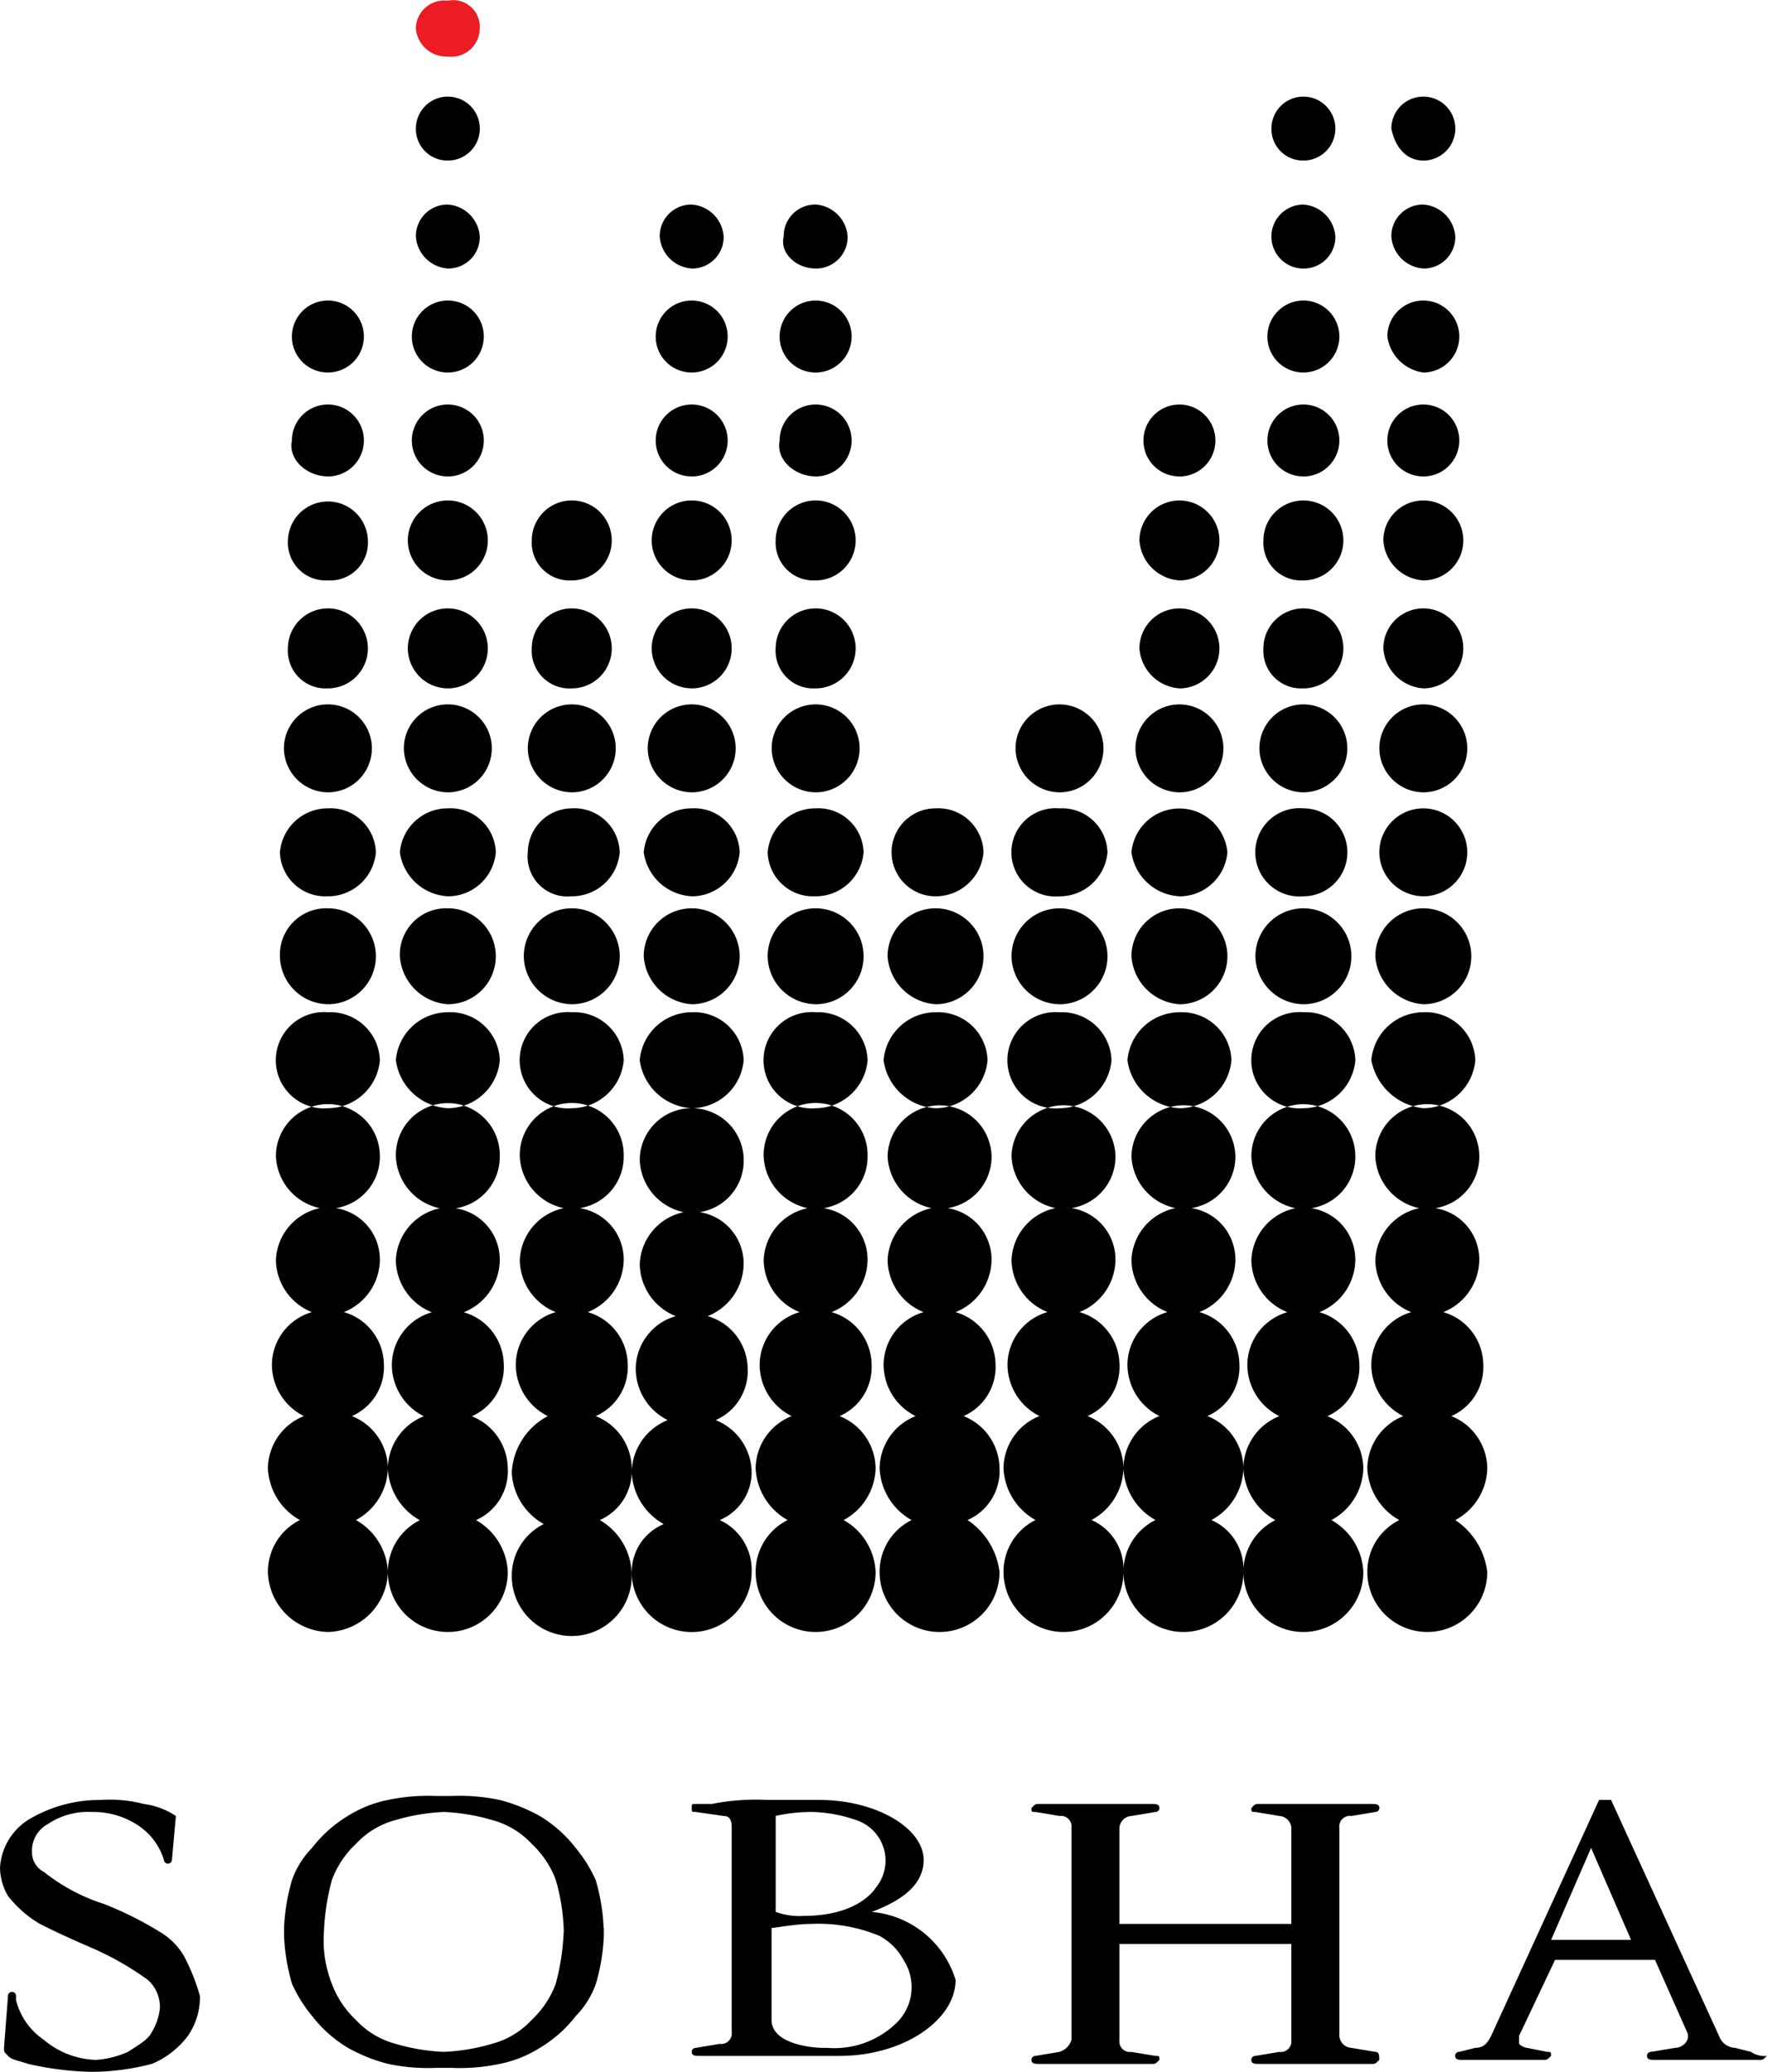 <svg xmlns="http://www.w3.org/2000/svg" width="64.828" height="76" viewBox="0 0 64.828 76">
  <g id="sobha" transform="translate(0 -0.374)">
    <path id="Path_19" data-name="Path 19" d="M12.7,1.424A1.046,1.046,0,0,1,11.527,2.45a1.134,1.134,0,0,1-1.173-1.027A1.046,1.046,0,0,1,11.527.4.977.977,0,0,1,12.7,1.424Z" transform="translate(4.901 0)" fill="#ec1c24" fill-rule="evenodd"/>
    <path id="Path_20" data-name="Path 20" d="M8.872,39.887a1.921,1.921,0,0,0,1.907-1.76,1.819,1.819,0,0,0-1.907-1.76,1.766,1.766,0,1,0,0,3.52Zm0-3.813a1.76,1.76,0,0,0,0-3.52,1.7,1.7,0,0,0-1.76,1.76A1.784,1.784,0,0,0,8.872,36.073Zm0-3.96a1.761,1.761,0,0,0,1.76-1.613,1.665,1.665,0,0,0-1.76-1.614A1.761,1.761,0,0,0,7.112,30.5,1.665,1.665,0,0,0,8.872,32.113Zm0-3.814a1.613,1.613,0,1,0-1.613-1.613A1.628,1.628,0,0,0,8.872,28.3Zm0-3.813a1.467,1.467,0,1,0-1.467-1.467A1.381,1.381,0,0,0,8.872,24.486Zm0-3.96a1.386,1.386,0,0,0,1.467-1.467,1.467,1.467,0,0,0-2.933,0A1.386,1.386,0,0,0,8.872,20.526Zm0-3.813a1.32,1.32,0,1,0-1.32-1.32C7.405,16.126,8.139,16.712,8.872,16.712Zm0-3.814a1.32,1.32,0,1,0-1.32-1.32A1.315,1.315,0,0,0,8.872,12.9Zm5.427,42.1a1.965,1.965,0,0,0,1.173-1.907,2.088,2.088,0,0,0-1.32-1.907,1.965,1.965,0,0,0,1.173-1.907,2.025,2.025,0,0,0-1.467-1.907,2.088,2.088,0,0,0,1.32-1.907,1.908,1.908,0,0,0-1.613-1.907,1.908,1.908,0,0,0,1.613-1.907,1.907,1.907,0,1,0-3.813,0,2.03,2.03,0,0,0,1.613,1.907,2.03,2.03,0,0,0-1.613,1.907,2.089,2.089,0,0,0,1.32,1.907,2.025,2.025,0,0,0-1.467,1.907,2.114,2.114,0,0,0,1.173,1.907,2.088,2.088,0,0,0-1.32,1.907,2.289,2.289,0,0,0,1.173,1.907A2.114,2.114,0,0,0,11.072,56.9a2.2,2.2,0,1,0,4.4,0A2.289,2.289,0,0,0,14.3,54.994ZM13.272,39.887a1.92,1.92,0,0,0,1.907-1.76,1.819,1.819,0,0,0-1.907-1.76,1.92,1.92,0,0,0-1.907,1.76A2.038,2.038,0,0,0,13.272,39.887Zm0-3.813a1.76,1.76,0,0,0,0-3.52,1.7,1.7,0,0,0-1.76,1.76A1.893,1.893,0,0,0,13.272,36.073Zm0-3.96a1.761,1.761,0,0,0,1.76-1.613,1.665,1.665,0,0,0-1.76-1.614,1.761,1.761,0,0,0-1.76,1.614A1.875,1.875,0,0,0,13.272,32.113Zm0-3.814a1.613,1.613,0,1,0-1.613-1.613A1.628,1.628,0,0,0,13.272,28.3Zm0-3.813a1.467,1.467,0,1,0-1.467-1.467A1.47,1.47,0,0,0,13.272,24.486Zm0-3.96a1.467,1.467,0,1,0-1.467-1.467A1.47,1.47,0,0,0,13.272,20.526Zm0-3.813a1.32,1.32,0,1,0-1.32-1.32A1.315,1.315,0,0,0,13.272,16.712Zm0-3.814a1.32,1.32,0,1,0-1.32-1.32A1.315,1.315,0,0,0,13.272,12.9Zm0-3.814a1.157,1.157,0,0,0,1.173-1.173,1.262,1.262,0,0,0-1.173-1.173A1.157,1.157,0,0,0,12.1,7.912,1.262,1.262,0,0,0,13.272,9.085Zm0-3.96A1.173,1.173,0,1,0,12.1,3.952,1.157,1.157,0,0,0,13.272,5.125Zm5.574,49.869a1.965,1.965,0,0,0,1.173-1.907,2.088,2.088,0,0,0-1.32-1.907,1.965,1.965,0,0,0,1.173-1.907,2.025,2.025,0,0,0-1.467-1.907,2.089,2.089,0,0,0,1.32-1.907,1.908,1.908,0,0,0-1.613-1.907,1.908,1.908,0,0,0,1.613-1.907,1.907,1.907,0,1,0-3.813,0,2.03,2.03,0,0,0,1.613,1.907,2.03,2.03,0,0,0-1.613,1.907,2.089,2.089,0,0,0,1.32,1.907,2.025,2.025,0,0,0-1.467,1.907,2.114,2.114,0,0,0,1.173,1.907,2.484,2.484,0,0,0-1.32,2.053,2.289,2.289,0,0,0,1.173,1.907,2.114,2.114,0,0,0-1.173,1.907,2.2,2.2,0,0,0,4.4,0A2.341,2.341,0,0,0,18.846,54.994ZM17.819,39.887a1.921,1.921,0,0,0,1.907-1.76,1.819,1.819,0,0,0-1.907-1.76,1.766,1.766,0,1,0,0,3.52Zm0-3.813a1.76,1.76,0,1,0-1.76-1.76A1.784,1.784,0,0,0,17.819,36.073Zm0-3.96a1.761,1.761,0,0,0,1.76-1.613,1.665,1.665,0,0,0-1.76-1.614A1.628,1.628,0,0,0,16.206,30.5,1.464,1.464,0,0,0,17.819,32.113Zm0-3.814a1.613,1.613,0,1,0-1.613-1.613A1.628,1.628,0,0,0,17.819,28.3Zm0-3.813a1.467,1.467,0,1,0-1.467-1.467A1.381,1.381,0,0,0,17.819,24.486Zm0-3.96a1.467,1.467,0,1,0-1.467-1.467A1.386,1.386,0,0,0,17.819,20.526Zm5.427,34.468a1.906,1.906,0,0,0,1.173-1.76,2.089,2.089,0,0,0-1.32-1.907,1.965,1.965,0,0,0,1.173-1.907,2.025,2.025,0,0,0-1.467-1.907,2.088,2.088,0,0,0,1.32-1.907A1.908,1.908,0,0,0,22.513,43.7a1.908,1.908,0,0,0,1.614-1.907,1.907,1.907,0,0,0-3.814,0A2.03,2.03,0,0,0,21.926,43.7a2.03,2.03,0,0,0-1.613,1.907,2.088,2.088,0,0,0,1.32,1.907,2.025,2.025,0,0,0-1.467,1.907,2.114,2.114,0,0,0,1.173,1.907,2.089,2.089,0,0,0-1.32,1.907,2.289,2.289,0,0,0,1.173,1.907,1.906,1.906,0,0,0-1.173,1.76,2.2,2.2,0,0,0,4.4,0A2.012,2.012,0,0,0,23.246,54.994ZM22.219,39.887a1.921,1.921,0,0,0,1.907-1.76,1.819,1.819,0,0,0-1.907-1.76,1.92,1.92,0,0,0-1.907,1.76A2.038,2.038,0,0,0,22.219,39.887Zm0-3.813a1.76,1.76,0,1,0-1.76-1.76A1.893,1.893,0,0,0,22.219,36.073Zm0-3.96a1.761,1.761,0,0,0,1.76-1.613,1.665,1.665,0,0,0-1.76-1.614,1.761,1.761,0,0,0-1.76,1.614A1.875,1.875,0,0,0,22.219,32.113Zm0-3.814a1.613,1.613,0,1,0-1.613-1.613A1.628,1.628,0,0,0,22.219,28.3Zm0-3.813a1.467,1.467,0,1,0-1.467-1.467A1.47,1.47,0,0,0,22.219,24.486Zm0-3.96a1.467,1.467,0,1,0-1.467-1.467A1.47,1.47,0,0,0,22.219,20.526Zm0-3.813a1.32,1.32,0,1,0-1.32-1.32A1.315,1.315,0,0,0,22.219,16.712Zm0-3.814a1.32,1.32,0,1,0-1.32-1.32A1.315,1.315,0,0,0,22.219,12.9Zm0-3.814a1.157,1.157,0,0,0,1.173-1.173,1.262,1.262,0,0,0-1.173-1.173,1.157,1.157,0,0,0-1.173,1.173A1.262,1.262,0,0,0,22.219,9.085Zm5.574,45.909a2.214,2.214,0,0,0,1.173-1.907,2.088,2.088,0,0,0-1.32-1.907,1.965,1.965,0,0,0,1.173-1.907,2.025,2.025,0,0,0-1.467-1.907,2.088,2.088,0,0,0,1.32-1.907,1.908,1.908,0,0,0-1.613-1.907,1.908,1.908,0,0,0,1.613-1.907,1.907,1.907,0,1,0-3.813,0,2.03,2.03,0,0,0,1.613,1.907,2.03,2.03,0,0,0-1.613,1.907,2.089,2.089,0,0,0,1.32,1.907,2.025,2.025,0,0,0-1.467,1.907,2.114,2.114,0,0,0,1.173,1.907,2.088,2.088,0,0,0-1.32,1.907,2.289,2.289,0,0,0,1.173,1.907A2.114,2.114,0,0,0,24.566,56.9a2.2,2.2,0,0,0,4.4,0A2.289,2.289,0,0,0,27.793,54.994ZM26.766,39.887a1.92,1.92,0,0,0,1.907-1.76,1.819,1.819,0,0,0-1.907-1.76,1.766,1.766,0,1,0,0,3.52Zm0-3.813a1.76,1.76,0,1,0-1.76-1.76A1.783,1.783,0,0,0,26.766,36.073Zm0-3.96a1.761,1.761,0,0,0,1.76-1.613,1.665,1.665,0,0,0-1.76-1.614,1.761,1.761,0,0,0-1.76,1.614A1.665,1.665,0,0,0,26.766,32.113Zm0-3.814a1.613,1.613,0,1,0-1.613-1.613A1.628,1.628,0,0,0,26.766,28.3Zm0-3.813A1.467,1.467,0,1,0,25.3,23.019,1.381,1.381,0,0,0,26.766,24.486Zm0-3.96A1.467,1.467,0,1,0,25.3,19.059,1.386,1.386,0,0,0,26.766,20.526Zm0-3.813a1.32,1.32,0,1,0-1.32-1.32C25.3,16.126,26.033,16.712,26.766,16.712Zm0-3.814a1.32,1.32,0,1,0-1.32-1.32A1.315,1.315,0,0,0,26.766,12.9Zm0-3.814A1.157,1.157,0,0,0,27.94,7.912a1.262,1.262,0,0,0-1.173-1.173,1.157,1.157,0,0,0-1.173,1.173C25.446,8.5,26.033,9.085,26.766,9.085ZM32.34,54.994a1.965,1.965,0,0,0,1.173-1.907,2.088,2.088,0,0,0-1.32-1.907,1.965,1.965,0,0,0,1.173-1.907A2.025,2.025,0,0,0,31.9,47.367a2.089,2.089,0,0,0,1.32-1.907,1.908,1.908,0,0,0-1.613-1.907,1.908,1.908,0,0,0,1.613-1.907,1.907,1.907,0,0,0-3.813,0,2.03,2.03,0,0,0,1.613,1.907,2.03,2.03,0,0,0-1.613,1.907,2.089,2.089,0,0,0,1.32,1.907,2.025,2.025,0,0,0-1.467,1.907,2.114,2.114,0,0,0,1.173,1.907,2.088,2.088,0,0,0-1.32,1.907,2.288,2.288,0,0,0,1.173,1.907A2.114,2.114,0,0,0,29.113,56.9a2.2,2.2,0,0,0,4.4,0A2.679,2.679,0,0,0,32.34,54.994ZM31.166,39.887a1.921,1.921,0,0,0,1.907-1.76,1.819,1.819,0,0,0-1.907-1.76,1.921,1.921,0,0,0-1.907,1.76A2.038,2.038,0,0,0,31.166,39.887Zm0-3.813a1.76,1.76,0,1,0-1.76-1.76A1.893,1.893,0,0,0,31.166,36.073Zm0-3.96a1.761,1.761,0,0,0,1.76-1.613,1.665,1.665,0,0,0-1.76-1.614,1.613,1.613,0,1,0,0,3.227Zm4.547,7.774a1.921,1.921,0,0,0,1.907-1.76,1.819,1.819,0,0,0-1.907-1.76,1.766,1.766,0,1,0,0,3.52Zm0-3.813a1.76,1.76,0,1,0-1.76-1.76A1.783,1.783,0,0,0,35.713,36.073Zm0-3.96a1.761,1.761,0,0,0,1.76-1.613,1.665,1.665,0,0,0-1.76-1.614,1.62,1.62,0,1,0,0,3.227Zm0-3.814A1.613,1.613,0,1,0,34.1,26.686,1.628,1.628,0,0,0,35.713,28.3Zm4.4,11.587a1.921,1.921,0,0,0,1.907-1.76,1.819,1.819,0,0,0-1.907-1.76,1.92,1.92,0,0,0-1.907,1.76A2.038,2.038,0,0,0,40.114,39.887Zm0-3.813a1.76,1.76,0,1,0-1.76-1.76A1.893,1.893,0,0,0,40.114,36.073Zm0-3.96a1.761,1.761,0,0,0,1.76-1.613,1.767,1.767,0,0,0-3.52,0A1.875,1.875,0,0,0,40.114,32.113Zm0-3.814A1.613,1.613,0,1,0,38.5,26.686,1.628,1.628,0,0,0,40.114,28.3Zm0-3.813a1.467,1.467,0,1,0-1.467-1.467A1.577,1.577,0,0,0,40.114,24.486Zm0-3.96a1.467,1.467,0,1,0-1.467-1.467A1.571,1.571,0,0,0,40.114,20.526Zm0-3.813a1.32,1.32,0,1,0-1.32-1.32A1.315,1.315,0,0,0,40.114,16.712Zm5.574,38.282a2.214,2.214,0,0,0,1.173-1.907,2.088,2.088,0,0,0-1.32-1.907,1.965,1.965,0,0,0,1.173-1.907,2.025,2.025,0,0,0-1.467-1.907,2.089,2.089,0,0,0,1.32-1.907,1.908,1.908,0,0,0-1.613-1.907,1.908,1.908,0,0,0,1.613-1.907,1.907,1.907,0,0,0-3.814,0,2.03,2.03,0,0,0,1.614,1.907,2.03,2.03,0,0,0-1.614,1.907,2.089,2.089,0,0,0,1.32,1.907,2.025,2.025,0,0,0-1.467,1.907,2.114,2.114,0,0,0,1.173,1.907,2.088,2.088,0,0,0-1.32,1.907,2.289,2.289,0,0,0,1.173,1.907A2.114,2.114,0,0,0,42.46,56.9a1.965,1.965,0,0,0-1.173-1.907,2.214,2.214,0,0,0,1.173-1.907,2.088,2.088,0,0,0-1.32-1.907,1.965,1.965,0,0,0,1.173-1.907,2.025,2.025,0,0,0-1.467-1.907,2.088,2.088,0,0,0,1.32-1.907,1.908,1.908,0,0,0-1.613-1.907,1.908,1.908,0,0,0,1.613-1.907,1.907,1.907,0,0,0-3.813,0,2.03,2.03,0,0,0,1.613,1.907,2.03,2.03,0,0,0-1.613,1.907,2.089,2.089,0,0,0,1.32,1.907,2.025,2.025,0,0,0-1.467,1.907,2.114,2.114,0,0,0,1.173,1.907,2.088,2.088,0,0,0-1.32,1.907,2.288,2.288,0,0,0,1.173,1.907A2.114,2.114,0,0,0,38.06,56.9a1.965,1.965,0,0,0-1.173-1.907,2.214,2.214,0,0,0,1.173-1.907,2.088,2.088,0,0,0-1.32-1.907,1.965,1.965,0,0,0,1.173-1.907,2.025,2.025,0,0,0-1.467-1.907,2.089,2.089,0,0,0,1.32-1.907,1.908,1.908,0,0,0-1.613-1.907,1.908,1.908,0,0,0,1.613-1.907,1.907,1.907,0,0,0-3.813,0,2.03,2.03,0,0,0,1.613,1.907,2.03,2.03,0,0,0-1.613,1.907,2.089,2.089,0,0,0,1.32,1.907,2.025,2.025,0,0,0-1.467,1.907,2.114,2.114,0,0,0,1.173,1.907,2.088,2.088,0,0,0-1.32,1.907,2.288,2.288,0,0,0,1.173,1.907A2.114,2.114,0,0,0,33.66,56.9a2.2,2.2,0,1,0,4.4,0,2.2,2.2,0,0,0,4.4,0,2.2,2.2,0,0,0,4.4,0A2.289,2.289,0,0,0,45.687,54.994ZM44.661,39.887a1.921,1.921,0,0,0,1.907-1.76,1.819,1.819,0,0,0-1.907-1.76,1.766,1.766,0,1,0,0,3.52Zm0-3.813a1.76,1.76,0,1,0-1.76-1.76A1.783,1.783,0,0,0,44.661,36.073Zm0-3.96a1.613,1.613,0,0,0,0-3.227,1.62,1.62,0,1,0,0,3.227Zm0-3.814a1.613,1.613,0,1,0-1.614-1.613A1.628,1.628,0,0,0,44.661,28.3Zm0-3.813a1.467,1.467,0,1,0-1.467-1.467A1.381,1.381,0,0,0,44.661,24.486Zm0-3.96a1.467,1.467,0,1,0-1.467-1.467A1.386,1.386,0,0,0,44.661,20.526Zm0-3.813a1.32,1.32,0,1,0-1.32-1.32A1.315,1.315,0,0,0,44.661,16.712Zm0-3.814a1.32,1.32,0,1,0-1.32-1.32A1.315,1.315,0,0,0,44.661,12.9Zm0-3.814a1.157,1.157,0,0,0,1.173-1.173,1.262,1.262,0,0,0-1.173-1.173,1.173,1.173,0,1,0,0,2.347Zm0-3.96a1.173,1.173,0,1,0-1.173-1.173A1.157,1.157,0,0,0,44.661,5.125Zm5.574,49.869a2.214,2.214,0,0,0,1.173-1.907,2.088,2.088,0,0,0-1.32-1.907,1.965,1.965,0,0,0,1.173-1.907,2.025,2.025,0,0,0-1.467-1.907,2.089,2.089,0,0,0,1.32-1.907A1.908,1.908,0,0,0,49.5,43.554a1.908,1.908,0,0,0,1.614-1.907,1.907,1.907,0,0,0-3.814,0,2.03,2.03,0,0,0,1.613,1.907A2.03,2.03,0,0,0,47.3,45.46a2.089,2.089,0,0,0,1.32,1.907,2.025,2.025,0,0,0-1.467,1.907,2.114,2.114,0,0,0,1.173,1.907,2.088,2.088,0,0,0-1.32,1.907,2.289,2.289,0,0,0,1.173,1.907A2.114,2.114,0,0,0,47.007,56.9a2.2,2.2,0,0,0,4.4,0A2.679,2.679,0,0,0,50.234,54.994ZM49.061,39.887a1.921,1.921,0,0,0,1.907-1.76,1.819,1.819,0,0,0-1.907-1.76,1.921,1.921,0,0,0-1.907,1.76A2.176,2.176,0,0,0,49.061,39.887Zm0-3.813a1.76,1.76,0,1,0-1.76-1.76A1.893,1.893,0,0,0,49.061,36.073Zm0-3.96A1.613,1.613,0,1,0,47.447,30.5,1.628,1.628,0,0,0,49.061,32.113Zm0-3.814a1.613,1.613,0,1,0-1.613-1.613A1.628,1.628,0,0,0,49.061,28.3Zm0-3.813a1.467,1.467,0,1,0-1.467-1.467A1.577,1.577,0,0,0,49.061,24.486Zm0-3.96a1.467,1.467,0,1,0-1.467-1.467A1.572,1.572,0,0,0,49.061,20.526Zm0-3.813a1.32,1.32,0,1,0-1.32-1.32A1.315,1.315,0,0,0,49.061,16.712Zm0-3.814a1.32,1.32,0,1,0-1.32-1.32A1.548,1.548,0,0,0,49.061,12.9Zm0-3.814a1.157,1.157,0,0,0,1.173-1.173,1.262,1.262,0,0,0-1.173-1.173,1.157,1.157,0,0,0-1.173,1.173A1.262,1.262,0,0,0,49.061,9.085Zm0-3.96a1.173,1.173,0,1,0-1.173-1.173C48.034,4.685,48.474,5.125,49.061,5.125ZM9.9,54.994a2.214,2.214,0,0,0,1.173-1.907,2.088,2.088,0,0,0-1.32-1.907,1.965,1.965,0,0,0,1.173-1.907,2.025,2.025,0,0,0-1.467-1.907,2.089,2.089,0,0,0,1.32-1.907,1.908,1.908,0,0,0-1.613-1.907,1.908,1.908,0,0,0,1.613-1.907,1.907,1.907,0,0,0-3.814,0,2.03,2.03,0,0,0,1.613,1.907A2.03,2.03,0,0,0,6.965,45.46a2.089,2.089,0,0,0,1.32,1.907,2.025,2.025,0,0,0-1.467,1.907,2.114,2.114,0,0,0,1.173,1.907,2.088,2.088,0,0,0-1.32,1.907,2.289,2.289,0,0,0,1.173,1.907A2.114,2.114,0,0,0,6.672,56.9a2.256,2.256,0,0,0,2.2,2.2,2.256,2.256,0,0,0,2.2-2.2A2.289,2.289,0,0,0,9.9,54.994Z" transform="translate(3.158 1.138)" fill-rule="evenodd"/>
    <path id="Path_21" data-name="Path 21" d="M6.747,50.906a2.49,2.49,0,0,0-.88-.88A12.914,12.914,0,0,0,3.814,49a6.87,6.87,0,0,1-2.2-1.173.806.806,0,0,1-.44-.733,1.107,1.107,0,0,1,.587-1.027,2.635,2.635,0,0,1,1.613-.44,2.957,2.957,0,0,1,1.613.44,2.341,2.341,0,0,1,1.027,1.32.147.147,0,0,0,.293,0l.147-1.614a2.8,2.8,0,0,0-1.173-.44,5.014,5.014,0,0,0-1.613-.147,5.064,5.064,0,0,0-2.64.733A2.236,2.236,0,0,0,0,47.68a2.12,2.12,0,0,0,.293,1.027,4.184,4.184,0,0,0,1.173,1.027c.293.147.88.44,1.907.88a11.036,11.036,0,0,1,2.053,1.173,1.332,1.332,0,0,1,.44,1.027,2.085,2.085,0,0,1-.293.88c-.147.293-.44.44-.88.733a3.45,3.45,0,0,1-1.173.293,3.09,3.09,0,0,1-1.907-.733A2.48,2.48,0,0,1,.587,52.52v-.147a.144.144,0,0,0-.147-.147.144.144,0,0,0-.147.147L.147,54.28c0,.147,0,.147.147.293s.293.147.733.293a11.4,11.4,0,0,0,2.347.293,8.881,8.881,0,0,0,2.2-.293,3.194,3.194,0,0,0,1.32-1.027,2.478,2.478,0,0,0,.44-1.467A7.525,7.525,0,0,0,6.747,50.906Z" transform="translate(0 21.214)"/>
    <path id="Path_22" data-name="Path 22" d="M23.825,49.292c1.173-.44,1.907-1.027,1.907-1.907,0-1.173-1.76-2.2-3.814-2.2H20.011a8.4,8.4,0,0,0-2.053.147h-.587c-.147,0-.147,0-.147.147s0,.147.147.147l1.027.147c.293,0,.293.293.293.44v7.48a.389.389,0,0,1-.44.44l-.88.147a.144.144,0,0,0-.147.147c0,.147.147.147.293.147h5.134c2.347,0,4.254-1.32,4.254-2.787A3.538,3.538,0,0,0,23.825,49.292Zm-2.2-3.667a5.272,5.272,0,0,1,1.614.293,1.564,1.564,0,0,1,.733,2.493s-.587,1.027-2.64,1.027a2.5,2.5,0,0,1-1.027-.147v-3.52A6.055,6.055,0,0,1,21.625,45.626ZM24.7,53.4a3.266,3.266,0,0,1-2.493.88h-.147c-.44,0-1.907-.147-1.907-1.027V49.879c.147,0,.88-.147,1.467-.147a5.844,5.844,0,0,1,2.494.44,2.191,2.191,0,0,1,.88.88A1.831,1.831,0,0,1,24.7,53.4Z" transform="translate(8.154 21.214)"/>
    <path id="Path_23" data-name="Path 23" d="M38.3,54.379l-.88-.147a.468.468,0,0,1-.44-.44V46.166a.389.389,0,0,1,.44-.44l.88-.147a.144.144,0,0,0,.147-.147c0-.147-.147-.147-.293-.147H34.044c-.147,0-.147,0-.293.147,0,.147,0,.147.147.147l.88.147a.468.468,0,0,1,.44.44v3.52H28.91v-3.52a.468.468,0,0,1,.44-.44l.88-.147a.144.144,0,0,0,.147-.147c0-.147-.147-.147-.293-.147H25.977c-.147,0-.147,0-.293.147,0,.147,0,.147.147.147l.88.147a.389.389,0,0,1,.44.44v7.774a.661.661,0,0,1-.44.44l-.88.147a.144.144,0,0,0-.147.147c0,.147.147.147.293.147h4.107c.147,0,.147,0,.293-.147,0-.147,0-.147-.147-.147l-.88-.147a.389.389,0,0,1-.44-.44v-3.52h6.307v3.52a.389.389,0,0,1-.44.44l-.88.147a.144.144,0,0,0-.147.147c0,.147.147.147.293.147h4.107c.147,0,.147,0,.293-.147C38.444,54.526,38.444,54.379,38.3,54.379Z" transform="translate(12.159 21.261)"/>
    <path id="Path_24" data-name="Path 24" d="M47.088,54.426l-.587-.147a.655.655,0,0,1-.587-.44l-3.96-8.654h-.44l-3.96,8.654c-.147.293-.293.44-.587.44l-.587.147a.144.144,0,0,0-.147.147c0,.147.147.147.293.147h2.933c.147,0,.147,0,.293-.147,0-.147,0-.147-.147-.147l-.733-.147a.512.512,0,0,1-.293-.147v-.293l1.32-2.787h3.667l1.173,2.64c.147.293-.147.587-.44.587l-.88.147a.144.144,0,0,0-.147.147c0,.147.147.147.293.147h3.813c.147,0,.147,0,.293-.147A.858.858,0,0,1,47.088,54.426Zm-7.334-4.107,1.467-3.374,1.467,3.374Z" transform="translate(17.153 21.214)"/>
    <path id="Path_25" data-name="Path 25" d="M18.8,49.926a7.359,7.359,0,0,0-.293-1.76,5.142,5.142,0,0,0-.733-1.173,4.752,4.752,0,0,0-1.32-1.173,6.129,6.129,0,0,0-1.467-.587,7.138,7.138,0,0,0-1.76-.147h-.587a7.137,7.137,0,0,0-1.76.147,4.391,4.391,0,0,0-1.467.587A4.752,4.752,0,0,0,8.1,46.993a3.194,3.194,0,0,0-.733,1.173,7.362,7.362,0,0,0-.293,1.76v.293a7.362,7.362,0,0,0,.293,1.76A5.149,5.149,0,0,0,8.1,53.153a4.752,4.752,0,0,0,1.32,1.173,6.132,6.132,0,0,0,1.467.587,7.137,7.137,0,0,0,1.76.147h.587a7.138,7.138,0,0,0,1.76-.147,4.395,4.395,0,0,0,1.467-.587,4.752,4.752,0,0,0,1.32-1.173,3.193,3.193,0,0,0,.733-1.173,7.359,7.359,0,0,0,.293-1.76v-.293Zm-1.467.147a8.588,8.588,0,0,1-.293,1.907,3.465,3.465,0,0,1-.88,1.32,3.043,3.043,0,0,1-1.467.88,7.359,7.359,0,0,1-1.76.293,7.357,7.357,0,0,1-1.76-.293A3.042,3.042,0,0,1,9.71,53.3a3.463,3.463,0,0,1-.88-1.32,4.332,4.332,0,0,1-.293-1.907,8.585,8.585,0,0,1,.293-1.907,3.464,3.464,0,0,1,.88-1.32,3.045,3.045,0,0,1,1.467-.88,7.365,7.365,0,0,1,1.76-.293,7.366,7.366,0,0,1,1.76.293,3.045,3.045,0,0,1,1.467.88,3.466,3.466,0,0,1,.88,1.32A7.435,7.435,0,0,1,17.338,50.073Z" transform="translate(3.347 21.167)"/>
  </g>
</svg>
